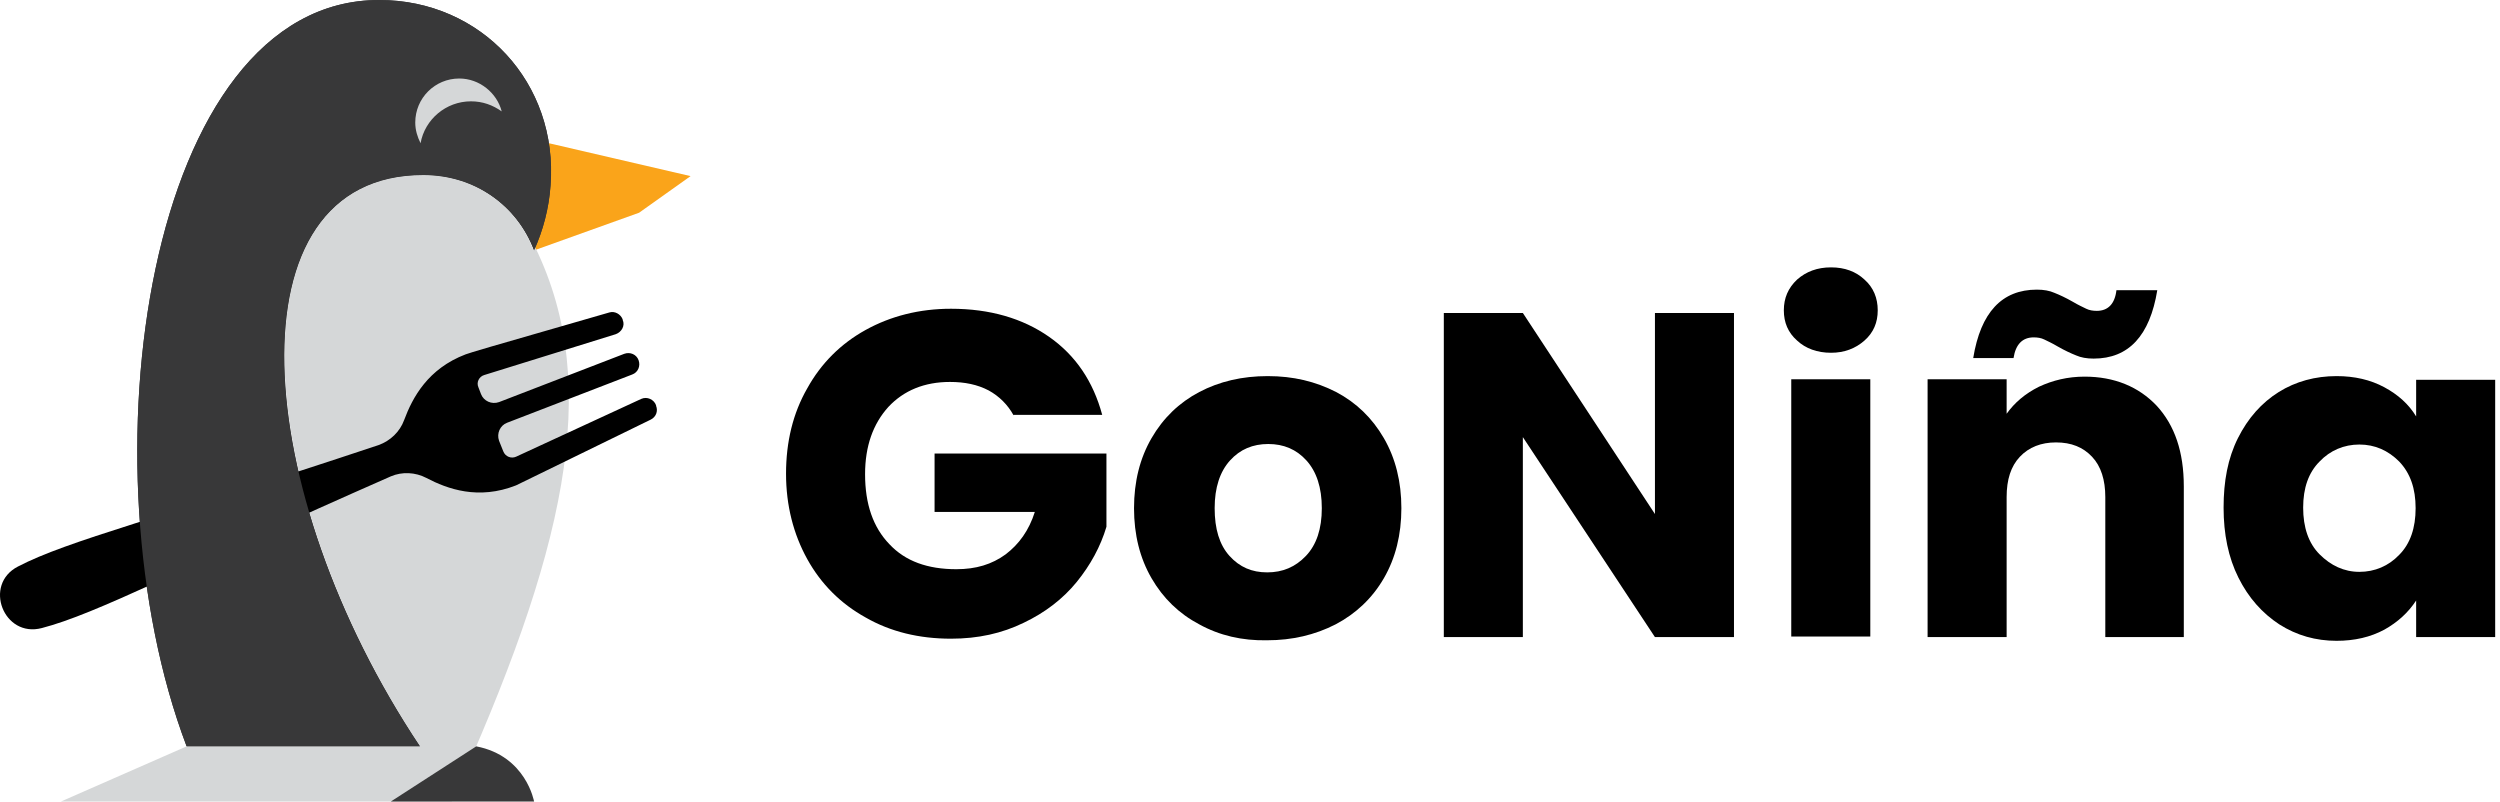 <svg width="262" height="84" viewBox="0 0 262 84" fill="none" xmlns="http://www.w3.org/2000/svg">
<path d="M57.528 15.01L55.971 26.24L66.979 22.293L72.371 18.457L57.528 15.01Z" fill="#FAA41A"/>
<path d="M44.019 78.218C26.174 51.478 23.839 18.346 44.353 18.346C49.801 18.346 54.193 21.57 55.971 26.24C56.917 24.127 57.528 21.848 57.695 19.457C58.529 8.728 50.468 0 39.739 0C15.278 0 8.44 48.921 19.559 78.218H44.019Z" fill="#383839"/>
<path d="M56.083 25.906C56.027 26.017 55.971 26.128 55.916 26.239C54.192 21.57 49.745 18.345 44.353 18.345C23.839 18.345 26.23 51.423 44.019 78.218H19.558L6.383 84H47.355C59.085 58.149 63.254 40.638 56.083 25.906Z" fill="#D5D7D8"/>
<path d="M49.911 78.218L40.961 83.999H55.971C55.971 83.999 55.137 79.218 49.911 78.218Z" fill="#383839"/>
<path d="M68.201 43.973C68.757 43.695 68.98 43.084 68.757 42.528V42.472C68.535 41.861 67.812 41.527 67.201 41.805L54.081 47.865C53.581 48.087 52.969 47.865 52.747 47.309L52.302 46.197C52.024 45.419 52.413 44.585 53.136 44.307L66.256 39.248C66.867 39.026 67.145 38.359 66.923 37.747C66.701 37.136 66.033 36.858 65.422 37.08L52.302 42.139C51.524 42.417 50.69 42.028 50.412 41.305L50.134 40.582C49.912 40.082 50.19 39.47 50.746 39.304L64.532 35.023C65.144 34.801 65.533 34.134 65.255 33.522V33.467C65.033 32.91 64.421 32.577 63.865 32.744C49.745 36.802 49.634 36.858 48.8 37.136C44.853 38.637 43.241 41.639 42.351 44.029C41.906 45.252 40.906 46.197 39.683 46.642C16.668 54.314 7.106 56.648 1.88 59.373C-1.789 61.263 0.379 66.877 4.382 65.821C10.163 64.32 18.836 59.65 40.961 49.922C42.129 49.422 43.519 49.477 44.686 50.089C46.91 51.256 50.134 52.423 54.081 50.867C54.859 50.478 55.137 50.367 68.201 43.973Z" fill="black"/>
<path d="M44.019 78.218C26.174 51.478 23.839 18.346 44.353 18.346C49.801 18.346 54.193 21.57 55.971 26.24C56.917 24.127 57.528 21.848 57.695 19.457C58.529 8.728 50.468 0 39.739 0C15.278 0 8.44 48.921 19.559 78.218H44.019Z" fill="#383839"/>
<path d="M49.356 10.619C50.579 10.619 51.635 11.008 52.58 11.675C52.08 9.729 50.245 8.228 48.133 8.228C45.575 8.228 43.519 10.285 43.519 12.842C43.519 13.621 43.741 14.343 44.075 15.011C44.519 12.509 46.743 10.619 49.356 10.619Z" fill="#D5D7D8"/>
<path d="M106.226 43.531C105.615 42.419 104.725 41.529 103.613 40.918C102.446 40.306 101.112 40.028 99.555 40.028C96.887 40.028 94.719 40.918 93.106 42.641C91.494 44.42 90.66 46.755 90.66 49.702C90.66 52.815 91.494 55.261 93.218 57.04C94.885 58.819 97.22 59.653 100.222 59.653C102.279 59.653 103.947 59.152 105.392 58.096C106.782 57.04 107.838 55.594 108.45 53.648H97.943V47.533H115.955V55.205C115.343 57.262 114.287 59.208 112.842 60.987C111.396 62.766 109.506 64.211 107.283 65.267C105.003 66.379 102.502 66.935 99.666 66.935C96.331 66.935 93.329 66.212 90.716 64.711C88.103 63.266 86.046 61.209 84.601 58.596C83.156 55.983 82.377 52.981 82.377 49.646C82.377 46.31 83.1 43.308 84.601 40.696C86.046 38.083 88.103 36.026 90.716 34.58C93.329 33.135 96.331 32.357 99.666 32.357C103.725 32.357 107.171 33.357 109.951 35.303C112.731 37.249 114.565 39.973 115.51 43.475H106.226V43.531Z" fill="black"/>
<path d="M125.684 65.433C123.571 64.321 121.904 62.709 120.68 60.597C119.457 58.484 118.846 56.038 118.846 53.258C118.846 50.479 119.457 48.033 120.68 45.92C121.904 43.808 123.571 42.196 125.684 41.084C127.796 39.972 130.187 39.416 132.855 39.416C135.524 39.416 137.859 39.972 140.027 41.084C142.139 42.196 143.807 43.808 145.03 45.92C146.253 48.033 146.864 50.479 146.864 53.258C146.864 56.038 146.253 58.484 145.03 60.597C143.807 62.709 142.084 64.321 139.971 65.433C137.803 66.545 135.412 67.101 132.8 67.101C130.187 67.157 127.796 66.601 125.684 65.433ZM136.858 58.262C137.97 57.094 138.526 55.427 138.526 53.258C138.526 51.09 137.97 49.423 136.913 48.255C135.857 47.088 134.523 46.532 132.911 46.532C131.299 46.532 129.964 47.088 128.908 48.255C127.852 49.423 127.296 51.09 127.296 53.258C127.296 55.427 127.796 57.094 128.853 58.262C129.909 59.429 131.187 59.985 132.8 59.985C134.412 59.985 135.746 59.429 136.858 58.262Z" fill="black"/>
<path d="M181.721 66.768H173.438L159.595 45.809V66.768H151.312V32.801H159.595L173.438 53.87V32.801H181.721V66.768Z" fill="black"/>
<path d="M188.336 35.691C187.391 34.858 186.946 33.801 186.946 32.523C186.946 31.244 187.391 30.188 188.336 29.298C189.281 28.465 190.448 28.02 191.894 28.02C193.339 28.02 194.507 28.465 195.396 29.298C196.341 30.132 196.786 31.244 196.786 32.523C196.786 33.801 196.341 34.858 195.396 35.691C194.451 36.525 193.284 36.97 191.894 36.97C190.448 36.97 189.225 36.525 188.336 35.691ZM196.008 39.75V66.712H187.724V39.75H196.008Z" fill="black"/>
<path d="M226.028 42.529C227.918 44.586 228.863 47.365 228.863 50.979V66.767H220.636V52.091C220.636 50.312 220.191 48.866 219.246 47.866C218.301 46.865 217.078 46.365 215.466 46.365C213.909 46.365 212.63 46.865 211.685 47.866C210.74 48.866 210.295 50.256 210.295 52.091V66.767H202.012V39.749H210.295V43.363C211.129 42.195 212.241 41.25 213.687 40.527C215.132 39.86 216.689 39.471 218.468 39.471C221.581 39.471 224.138 40.527 226.028 42.529ZM213.464 30.354C214.187 30.354 214.798 30.465 215.299 30.688C215.855 30.91 216.466 31.188 217.244 31.633C217.8 31.966 218.301 32.189 218.634 32.355C218.968 32.522 219.357 32.578 219.746 32.578C220.914 32.578 221.636 31.855 221.803 30.41H226.084C225.305 35.191 223.082 37.581 219.413 37.581C218.69 37.581 218.078 37.47 217.578 37.248C217.022 37.025 216.411 36.747 215.632 36.302C215.076 35.969 214.576 35.746 214.243 35.58C213.909 35.413 213.52 35.357 213.131 35.357C211.963 35.357 211.241 36.08 211.018 37.525H206.793C207.571 32.745 209.795 30.354 213.464 30.354Z" fill="black"/>
<path d="M234.533 45.92C235.589 43.808 237.035 42.196 238.814 41.084C240.593 39.972 242.65 39.416 244.873 39.416C246.764 39.416 248.431 39.805 249.877 40.584C251.322 41.362 252.434 42.362 253.212 43.641V39.805H261.495V66.767H253.212V62.932C252.378 64.21 251.267 65.211 249.877 65.989C248.431 66.767 246.764 67.157 244.873 67.157C242.705 67.157 240.704 66.601 238.869 65.433C237.09 64.266 235.645 62.654 234.589 60.541C233.533 58.429 233.032 55.983 233.032 53.203C233.032 50.423 233.477 48.033 234.533 45.92ZM251.433 48.366C250.266 47.199 248.876 46.587 247.264 46.587C245.652 46.587 244.206 47.199 243.094 48.366C241.927 49.534 241.371 51.146 241.371 53.203C241.371 55.26 241.927 56.928 243.094 58.095C244.262 59.263 245.652 59.93 247.264 59.93C248.876 59.93 250.321 59.318 251.433 58.151C252.601 56.983 253.157 55.315 253.157 53.258C253.157 51.202 252.601 49.589 251.433 48.366Z" fill="black"/>
</svg>
